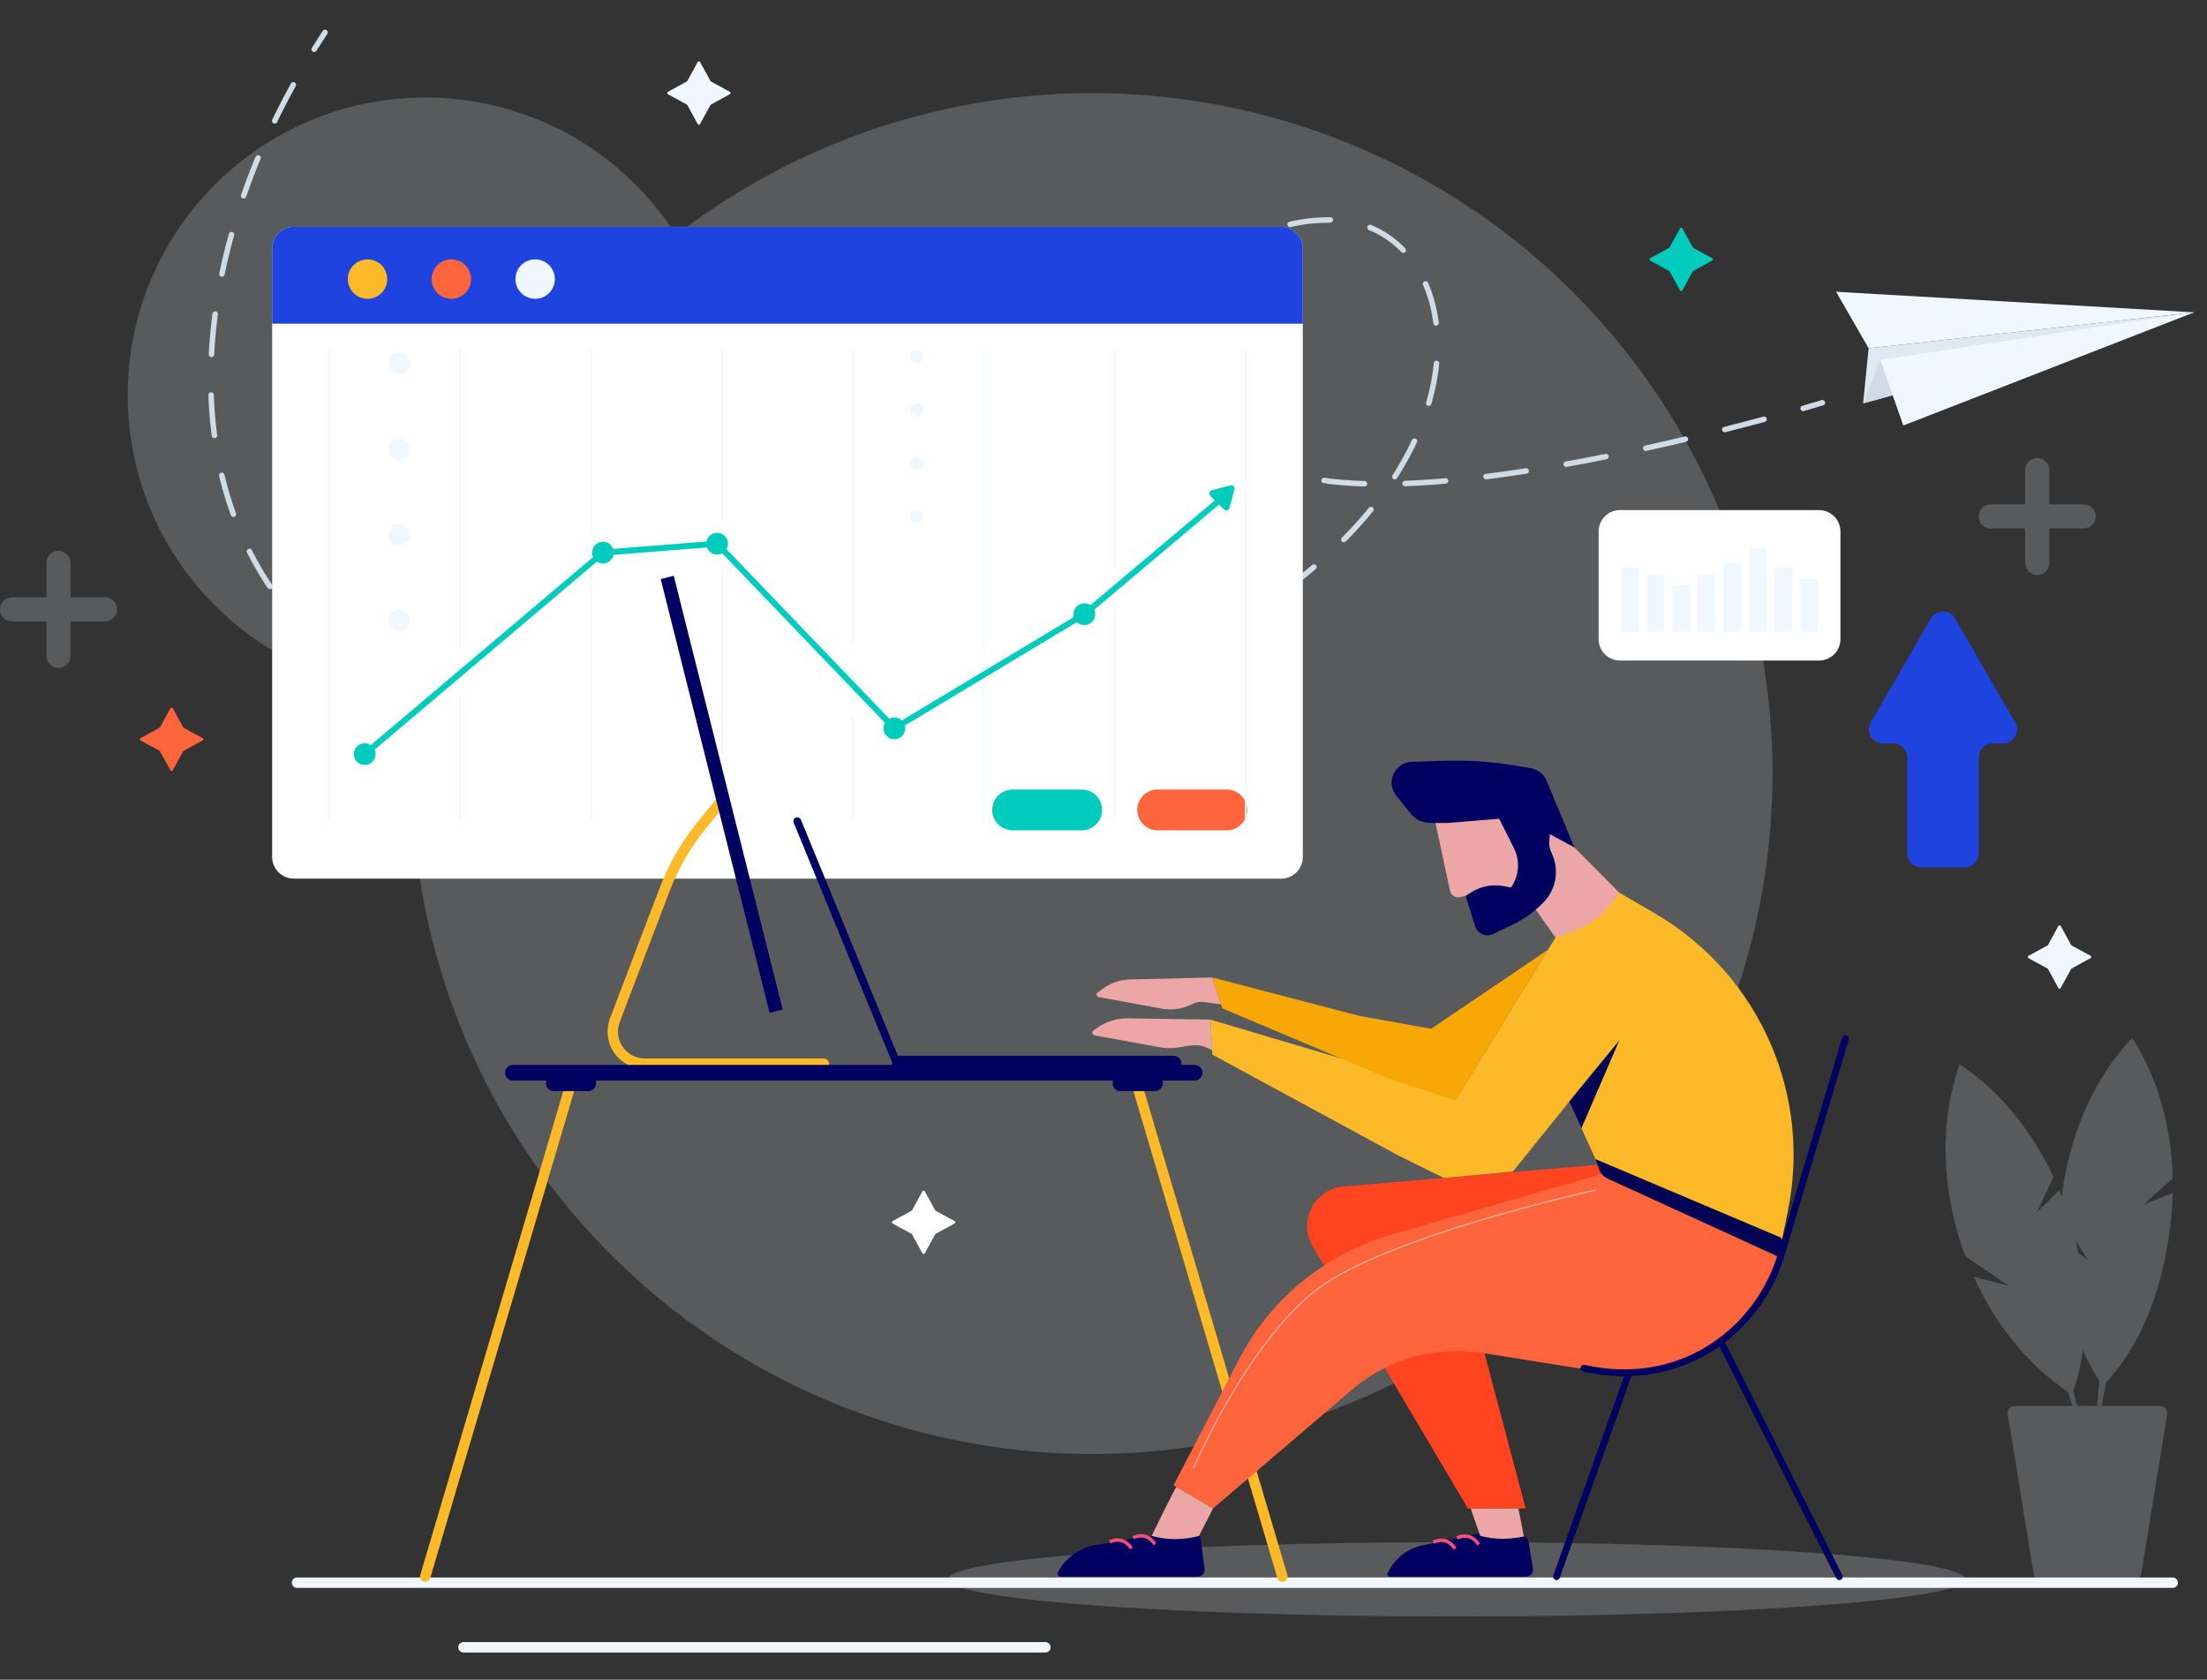 <?xml version="1.0" encoding="utf-8"?>
<!-- Generator: Adobe Illustrator 23.0.6, SVG Export Plug-In . SVG Version: 6.00 Build 0)  -->
<svg version="1.1" xmlns="http://www.w3.org/2000/svg" xmlns:xlink="http://www.w3.org/1999/xlink" x="0px" y="0px"
	 viewBox="0 0 499.3 380" style="enable-background:new 0 0 499.3 380;" xml:space="preserve">
<rect x="0" y="0" width="499.3" height="380" fill="#333333" stroke="none"/>
<style type="text/css">
	.st0{opacity:0.2;fill:#F0F7FF;}
	.st1{fill:none;stroke:#CFDBE5;stroke-width:1.239;stroke-linecap:round;stroke-linejoin:round;}
	.st2{fill:none;stroke:#CFDBE5;stroke-width:1.239;stroke-linecap:round;stroke-linejoin:round;stroke-dasharray:9.183,9.183;}
	.st3{fill:#DFE9F2;}
	.st4{fill:#CFDBE5;}
	.st5{fill:#F0F7FF;}
	.st6{fill:#FFFFFF;}
	.st7{fill:#00CCBE;}
	.st8{fill:#FE653C;}
	.st9{fill:#1E43DF;}
	.st10{fill:#FDBA28;}
	.st11{fill:none;stroke:#00CCBE;stroke-width:1.357;stroke-linecap:round;stroke-linejoin:round;stroke-miterlimit:10;}
	.st12{fill:none;stroke:#F0F7FF;stroke-width:0.332;stroke-miterlimit:10;}
	.st13{opacity:0.2;}
	.st14{fill:none;stroke:#000061;stroke-width:1.767;stroke-linecap:round;stroke-linejoin:round;stroke-miterlimit:10;}
	.st15{fill:none;stroke:#000061;stroke-width:3.534;stroke-linecap:round;stroke-linejoin:round;stroke-miterlimit:10;}
	.st16{fill:none;stroke:#FDBA28;stroke-width:2.356;stroke-linecap:round;stroke-linejoin:round;stroke-miterlimit:10;}
	.st17{fill:none;stroke:#000061;stroke-width:3.046;stroke-miterlimit:10;}
	.st18{fill:none;stroke:#F0F7FF;stroke-width:2.356;stroke-linecap:round;stroke-linejoin:round;stroke-miterlimit:10;}
	.st19{fill:#FF441F;}
	.st20{fill:#000061;}
	.st21{fill:#EDA6A6;}
	.st22{fill:none;stroke:#F74F73;stroke-width:0.773;stroke-miterlimit:10;}
	.st23{fill:#F7A706;}
	.st24{fill:#E24770;}
	.st25{fill:#030354;}
	.st26{opacity:0.51;fill:none;stroke:#FFFFFF;stroke-width:0.261;stroke-miterlimit:10;}
	.st27{fill:none;stroke:#000061;stroke-width:1.546;stroke-linecap:round;stroke-linejoin:round;stroke-miterlimit:10;}
</style>
<g id="BACKGROUND">
</g>
<g id="OBJECTS">
	<g>
		
			<ellipse id="XMLID_294_" transform="matrix(0.707 -0.707 0.707 0.707 -51.366 225.988)" class="st0" cx="247.11" cy="175" rx="153.96" ry="153.96"/>
		<circle id="XMLID_214_" class="st0" cx="96.2" cy="89.37" r="67.31"/>
		<g id="XMLID_141_">
			<g id="XMLID_119_">
				<g>
					<path class="st1" d="M412.29,91.11c0,0-1.56,0.48-4.35,1.28"/>
					<path class="st2" d="M399.09,94.85c-22.77,6.13-69.72,17.34-97.97,14.06c-38.35-4.45-41.42-59.26-0.09-59.15
						c41.34,0.12,43.89,96.84-108.42,118.72C45.32,189.65,23.51,91.88,68.69,15.09"/>
					<path class="st1" d="M71.08,11.15c0.8-1.28,1.62-2.55,2.45-3.82"/>
				</g>
			</g>
			<g id="XMLID_18_">
				<polygon id="XMLID_117_" class="st3" points="422.75,78.79 421.5,91.26 496.4,70.66 				"/>
				<polygon id="XMLID_116_" class="st4" points="421.5,91.26 496.4,70.66 425.37,81.39 				"/>
				<polygon id="XMLID_115_" class="st5" points="496.4,70.66 422.75,78.79 415.39,66.01 				"/>
				<polygon id="XMLID_114_" class="st5" points="430.59,96.26 496.4,70.66 425.37,81.39 				"/>
			</g>
		</g>
		<g id="XMLID_261_">
			<path id="XMLID_271_" class="st6" d="M411.54,149.43h-45.04c-2.67,0-4.83-2.16-4.83-4.83v-24.37c0-2.67,2.16-4.83,4.83-4.83
				h45.04c2.67,0,4.83,2.16,4.83,4.83v24.37C416.37,147.26,414.21,149.43,411.54,149.43z"/>
			<g id="XMLID_262_">
				<rect id="XMLID_270_" x="366.79" y="128.35" class="st5" width="3.95" height="14.55"/>
				<rect id="XMLID_269_" x="372.58" y="130.01" class="st5" width="3.95" height="12.89"/>
				<rect id="XMLID_268_" x="378.36" y="132.41" class="st5" width="3.95" height="10.5"/>
				<rect id="XMLID_267_" x="384.15" y="130.01" class="st5" width="3.95" height="12.89"/>
				<rect id="XMLID_266_" x="389.94" y="127.38" class="st5" width="3.95" height="15.52"/>
				<rect id="XMLID_265_" x="395.72" y="124.05" class="st5" width="3.95" height="18.85"/>
				<rect id="XMLID_264_" x="401.51" y="128.35" class="st5" width="3.95" height="14.55"/>
				<rect id="XMLID_263_" x="407.3" y="130.98" class="st5" width="3.95" height="11.92"/>
			</g>
		</g>
		<path id="XMLID_247_" class="st7" d="M380.6,51.66l2.35,4.29c0.03,0.05,0.07,0.09,0.12,0.12l4.29,2.35c0.21,0.11,0.21,0.41,0,0.52
			l-4.29,2.35c-0.05,0.03-0.09,0.07-0.12,0.12l-2.35,4.29c-0.11,0.21-0.41,0.21-0.52,0l-2.35-4.29c-0.03-0.05-0.07-0.09-0.12-0.12
			l-4.29-2.35c-0.21-0.11-0.21-0.41,0-0.52l4.29-2.35c0.05-0.03,0.09-0.07,0.12-0.12l2.35-4.29
			C380.19,51.45,380.48,51.45,380.6,51.66z"/>
		<path id="XMLID_121_" class="st5" d="M158.37,14.02l2.35,4.29c0.03,0.05,0.07,0.09,0.12,0.12l4.29,2.35
			c0.21,0.11,0.21,0.41,0,0.52l-4.29,2.35c-0.05,0.03-0.09,0.07-0.12,0.12l-2.35,4.29c-0.11,0.21-0.41,0.21-0.52,0l-2.35-4.29
			c-0.03-0.05-0.07-0.09-0.12-0.12l-4.29-2.35c-0.21-0.11-0.21-0.41,0-0.52l4.29-2.35c0.05-0.03,0.09-0.07,0.12-0.12l2.35-4.29
			C157.97,13.82,158.26,13.82,158.37,14.02z"/>
		<path id="XMLID_122_" class="st5" d="M466.2,209.48l2.35,4.29c0.03,0.05,0.07,0.09,0.12,0.12l4.29,2.35
			c0.21,0.11,0.21,0.41,0,0.52l-4.29,2.35c-0.05,0.03-0.09,0.07-0.12,0.12l-2.35,4.29c-0.11,0.21-0.41,0.21-0.52,0l-2.35-4.29
			c-0.03-0.05-0.07-0.09-0.12-0.12l-4.29-2.35c-0.21-0.11-0.21-0.41,0-0.52l4.29-2.35c0.05-0.03,0.09-0.07,0.12-0.12l2.35-4.29
			C465.8,209.27,466.09,209.27,466.2,209.48z"/>
		<path id="XMLID_142_" class="st6" d="M209.21,269.5l2.35,4.29c0.03,0.05,0.07,0.09,0.12,0.12l4.29,2.35
			c0.21,0.11,0.21,0.41,0,0.52l-4.29,2.35c-0.05,0.03-0.09,0.07-0.12,0.12l-2.35,4.29c-0.11,0.21-0.41,0.21-0.52,0l-2.35-4.29
			c-0.03-0.05-0.07-0.09-0.12-0.12l-4.29-2.35c-0.21-0.11-0.21-0.41,0-0.52l4.29-2.35c0.05-0.03,0.09-0.07,0.12-0.12l2.35-4.29
			C208.81,269.29,209.1,269.29,209.21,269.5z"/>
		<path id="XMLID_124_" class="st8" d="M39.08,160.23l2.35,4.29c0.03,0.05,0.07,0.09,0.12,0.12l4.29,2.35
			c0.21,0.11,0.21,0.41,0,0.52l-4.29,2.35c-0.05,0.03-0.09,0.07-0.12,0.12l-2.35,4.29c-0.11,0.21-0.41,0.21-0.52,0l-2.35-4.29
			c-0.03-0.05-0.07-0.09-0.12-0.12l-4.29-2.35c-0.21-0.11-0.21-0.41,0-0.52l4.29-2.35c0.05-0.03,0.09-0.07,0.12-0.12l2.35-4.29
			C38.68,160.03,38.97,160.03,39.08,160.23z"/>
		<g id="XMLID_195_">
			<path id="XMLID_123_" class="st9" d="M455.91,163.45l-13.61-23.57c-1.21-2.1-4.25-2.1-5.46,0l-13.61,23.57
				c-1.21,2.1,0.3,4.73,2.73,4.73h2.36c1.74,0,3.15,1.41,3.15,3.15v21.71c0,1.74,1.41,3.15,3.15,3.15h9.89
				c1.74,0,3.15-1.41,3.15-3.15v-21.71c0-1.74,1.41-3.15,3.15-3.15h2.36C455.61,168.18,457.12,165.55,455.91,163.45z"/>
		</g>
		<g id="XMLID_193_">
			<g id="XMLID_31_">
				<path id="XMLID_17_" class="st6" d="M294.74,56.22v137.65c0,2.71-2.2,4.91-4.91,4.91H66.48c-2.71,0-4.91-2.2-4.91-4.91V56.22
					c0-2.71,2.2-4.91,4.91-4.91h223.35C292.54,51.31,294.74,53.51,294.74,56.22z"/>
				<path id="XMLID_16_" class="st9" d="M294.74,56.22v17.01H61.57V56.22c0-2.71,2.2-4.91,4.91-4.91h223.35
					C292.54,51.31,294.74,53.51,294.74,56.22z"/>
				<path id="XMLID_15_" class="st7" d="M244.71,187.85h-15.62c-2.55,0-4.62-2.07-4.62-4.62l0,0c0-2.55,2.07-4.62,4.62-4.62h15.62
					c2.55,0,4.62,2.07,4.62,4.62l0,0C249.33,185.79,247.26,187.85,244.71,187.85z"/>
				<path id="XMLID_14_" class="st8" d="M277.52,187.85H261.9c-2.55,0-4.62-2.07-4.62-4.62l0,0c0-2.55,2.07-4.62,4.62-4.62h15.62
					c2.55,0,4.62,2.07,4.62,4.62l0,0C282.15,185.79,280.08,187.85,277.52,187.85z"/>
				<path id="XMLID_13_" class="st10" d="M87.61,63.14c0,2.47-2,4.46-4.46,4.46s-4.46-2-4.46-4.46c0-2.47,2-4.46,4.46-4.46
					S87.61,60.67,87.61,63.14z"/>
				<path id="XMLID_12_" class="st8" d="M106.57,63.14c0,2.47-2,4.46-4.46,4.46c-2.47,0-4.46-2-4.46-4.46c0-2.47,2-4.46,4.46-4.46
					C104.57,58.67,106.57,60.67,106.57,63.14z"/>
				<path id="XMLID_11_" class="st5" d="M125.53,63.14c0,2.47-2,4.46-4.46,4.46s-4.46-2-4.46-4.46c0-2.47,2-4.46,4.46-4.46
					S125.53,60.67,125.53,63.14z"/>
				<g id="XMLID_160_">
					<circle id="XMLID_164_" class="st5" cx="207.43" cy="80.7" r="1.52"/>
					<path id="XMLID_163_" class="st5" d="M207.43,94.27c-0.84,0-1.52-0.68-1.52-1.52s0.68-1.52,1.52-1.52
						c0.84,0,1.52,0.68,1.52,1.52S208.27,94.27,207.43,94.27z"/>
					<circle id="XMLID_162_" class="st5" cx="207.43" cy="104.79" r="1.52"/>
					<circle id="XMLID_161_" class="st5" cx="207.43" cy="116.84" r="1.52"/>
				</g>
				<g id="XMLID_32_">
					<path id="XMLID_159_" class="st5" d="M90.31,137.91c1.35,0,2.44,1.09,2.44,2.44c0,1.35-1.09,2.44-2.44,2.44
						s-2.44-1.09-2.44-2.44C87.87,139,88.96,137.91,90.31,137.91z"/>
					<path id="XMLID_147_" class="st5" d="M90.31,118.54c1.35,0,2.44,1.09,2.44,2.44s-1.09,2.44-2.44,2.44s-2.44-1.09-2.44-2.44
						S88.96,118.54,90.31,118.54z"/>
					<path id="XMLID_146_" class="st5" d="M90.31,99.17c1.35,0,2.44,1.09,2.44,2.44s-1.09,2.44-2.44,2.44s-2.44-1.09-2.44-2.44
						S88.96,99.17,90.31,99.17z"/>
					<path id="XMLID_145_" class="st5" d="M90.31,79.81c1.35,0,2.44,1.09,2.44,2.44c0,1.35-1.09,2.44-2.44,2.44
						s-2.44-1.09-2.44-2.44C87.87,80.9,88.96,79.81,90.31,79.81z"/>
				</g>
				<g id="XMLID_165_">
					<polyline id="XMLID_10_" class="st11" points="82.51,170.61 136.41,125.02 162.24,123 202.34,164.78 245.31,138.95 
						276.09,113.01 					"/>
					<g id="XMLID_166_">
						<path id="XMLID_9_" class="st7" d="M274.15,110.92l4.21-1.13c0.56-0.15,1.07,0.36,0.92,0.92l-1.13,4.21
							c-0.15,0.56-0.85,0.75-1.26,0.34l-3.08-3.08C273.4,111.77,273.59,111.07,274.15,110.92z"/>
						<path id="XMLID_8_" class="st7" d="M84.98,170.61c0,1.36-1.11,2.47-2.47,2.47c-1.36,0-2.47-1.11-2.47-2.47
							c0-1.36,1.11-2.47,2.47-2.47C83.87,168.14,84.98,169.24,84.98,170.61z"/>
						<path id="XMLID_7_" class="st7" d="M138.88,125.02c0,1.36-1.11,2.47-2.47,2.47c-1.36,0-2.47-1.11-2.47-2.47
							s1.11-2.47,2.47-2.47C137.78,122.55,138.88,123.65,138.88,125.02z"/>
						<path id="XMLID_6_" class="st7" d="M164.71,123c0,1.36-1.11,2.47-2.47,2.47c-1.36,0-2.47-1.11-2.47-2.47
							c0-1.36,1.11-2.47,2.47-2.47C163.61,120.53,164.71,121.63,164.71,123z"/>
						<path id="XMLID_5_" class="st7" d="M204.81,164.78c0,1.36-1.11,2.47-2.47,2.47c-1.36,0-2.47-1.11-2.47-2.47
							c0-1.36,1.11-2.47,2.47-2.47C203.7,162.31,204.81,163.41,204.81,164.78z"/>
						<path id="XMLID_167_" class="st7" d="M247.78,138.95c0,1.36-1.11,2.47-2.47,2.47c-1.36,0-2.47-1.11-2.47-2.47
							c0-1.36,1.11-2.47,2.47-2.47C246.68,136.48,247.78,137.59,247.78,138.95z"/>
					</g>
				</g>
			</g>
			<g id="XMLID_2_">
				<line id="XMLID_28_" class="st12" x1="74.5" y1="79.18" x2="74.5" y2="185.63"/>
				<line id="XMLID_196_" class="st12" x1="104.12" y1="157.61" x2="104.12" y2="185.63"/>
				<line id="XMLID_4_" class="st12" x1="104.12" y1="79.18" x2="104.12" y2="146.95"/>
				<line id="XMLID_197_" class="st12" x1="133.73" y1="129.6" x2="133.73" y2="185.63"/>
				<line id="XMLID_3_" class="st12" x1="133.73" y1="79.18" x2="133.73" y2="120.98"/>
				<line id="XMLID_198_" class="st12" x1="163.35" y1="128.7" x2="163.35" y2="185.63"/>
				<line id="XMLID_188_" class="st12" x1="163.35" y1="79.18" x2="163.35" y2="118.15"/>
				<line id="XMLID_199_" class="st12" x1="192.96" y1="162.31" x2="192.96" y2="185.63"/>
				<line id="XMLID_189_" class="st12" x1="192.96" y1="79.18" x2="192.96" y2="145.84"/>
				<line id="XMLID_200_" class="st12" x1="222.58" y1="155.61" x2="222.58" y2="185.63"/>
				<line id="XMLID_190_" class="st12" x1="222.58" y1="79.18" x2="222.58" y2="148.23"/>
				<line id="XMLID_201_" class="st12" x1="252.19" y1="137.58" x2="252.19" y2="185.63"/>
				<line id="XMLID_191_" class="st12" x1="252.19" y1="79.18" x2="252.19" y2="128.28"/>
				<line id="XMLID_192_" class="st12" x1="281.81" y1="79.18" x2="281.81" y2="185.63"/>
			</g>
		</g>
		<g id="XMLID_355_" class="st13">
			<path id="XMLID_357_" class="st5" d="M13.24,151.09L13.24,151.09c-1.51,0-2.73-1.22-2.73-2.73v-21.02c0-1.51,1.22-2.73,2.73-2.73
				l0,0c1.51,0,2.73,1.22,2.73,2.73v21.02C15.96,149.87,14.74,151.09,13.24,151.09z"/>
			<path id="XMLID_356_" class="st5" d="M0,137.86L0,137.86c0-1.51,1.22-2.73,2.73-2.73h21.02c1.51,0,2.73,1.22,2.73,2.73l0,0
				c0,1.51-1.22,2.73-2.73,2.73H2.73C1.22,140.58,0,139.36,0,137.86z"/>
		</g>
		<g id="XMLID_149_" class="st13">
			<path id="XMLID_151_" class="st5" d="M460.88,130.08L460.88,130.08c-1.51,0-2.73-1.22-2.73-2.73v-21.02
				c0-1.51,1.22-2.73,2.73-2.73l0,0c1.51,0,2.73,1.22,2.73,2.73v21.02C463.61,128.86,462.39,130.08,460.88,130.08z"/>
			<path id="XMLID_150_" class="st5" d="M447.65,116.84L447.65,116.84c0-1.51,1.22-2.73,2.73-2.73h21.02c1.51,0,2.73,1.22,2.73,2.73
				l0,0c0,1.51-1.22,2.73-2.73,2.73h-21.02C448.87,119.57,447.65,118.35,447.65,116.84z"/>
		</g>
		<ellipse id="XMLID_1_" class="st0" cx="329.55" cy="357.29" rx="115.11" ry="8.41"/>
		<g id="XMLID_71_">
			<line id="XMLID_73_" class="st14" x1="180.38" y1="185.79" x2="203.25" y2="241.47"/>
			<line id="XMLID_72_" class="st15" x1="265.53" y1="240.61" x2="203.61" y2="240.61"/>
		</g>
		<g id="XMLID_24_">
			<path id="XMLID_26_" class="st16" d="M163.27,181.12l-4.54,5.6c-3.55,4.38-6.39,9.3-8.39,14.57l-11.24,29.52
				c-0.31,0.82-0.47,1.7-0.47,2.58l0,0c0,4,3.25,7.25,7.25,7.25h40.5"/>
			<line id="XMLID_25_" class="st17" x1="150.95" y1="130.63" x2="175.59" y2="228.76"/>
		</g>
		<line id="XMLID_21_" class="st18" x1="67.2" y1="358.05" x2="491.54" y2="358.05"/>
		<line id="XMLID_20_" class="st18" x1="104.85" y1="372.67" x2="236.51" y2="372.67"/>
		<g id="XMLID_85_">
			<g id="XMLID_90_">
				<line id="XMLID_94_" class="st16" x1="256.42" y1="242.68" x2="290.12" y2="356.68"/>
				<line id="XMLID_91_" class="st16" x1="129.9" y1="242.68" x2="96.2" y2="356.68"/>
			</g>
			<line id="XMLID_88_" class="st15" x1="116.04" y1="242.68" x2="270.27" y2="242.68"/>
			<line id="XMLID_87_" class="st15" x1="125.28" y1="245.07" x2="133.11" y2="245.07"/>
			<line id="XMLID_86_" class="st15" x1="253.48" y1="245.07" x2="261.31" y2="245.07"/>
		</g>
		<g id="XMLID_205_">
			<g id="XMLID_204_">
				<g id="XMLID_22_">
					<path id="XMLID_143_" class="st19" d="M364.03,263.28l-59.29,5.08c-2.39,0-4.69,0.95-6.38,2.64l0,0
						c-2.91,2.91-3.48,7.43-1.38,10.97l35.12,59.29h13.06l-11.22-42.32l38.07-2.01L364.03,263.28z"/>
					<path id="XMLID_140_" class="st20" d="M314.39,356.68c-0.38,0-0.63-0.4-0.47-0.75c1.49-3.26,4.46-5.63,8-6.34l12.76-2.68
						l9.45,0.47c0.85,0.04,1.56,0.68,1.7,1.52l0.97,5.96c0.15,0.95-0.58,1.81-1.53,1.81H314.39z"/>
					<path id="XMLID_139_" class="st21" d="M332.76,341.27c-0.11-0.07,2.13,6.2,2.13,6.2c3.28,0.81,6.03,0.87,9.86,0.15l-1.23-6.36
						L332.76,341.27z"/>
					<g id="XMLID_120_">
						<path id="XMLID_138_" class="st22" d="M324.29,348.89c0,0,2.97-1.62,4.89,1.48"/>
						<path id="XMLID_125_" class="st22" d="M329.62,347.94c0,0,2.97-1.62,4.89,1.48"/>
					</g>
					<path id="XMLID_84_" class="st8" d="M314.83,279.29l47.69-13.72l39.86,18.76l-3.17,8.06c-5.95,10.51-17.87,17-29.9,18.02h0
						c-2.95,0.25-5.93,0.14-8.86-0.33l-25.07-4c-10.59-1.69-21.38,1.35-29.53,8.32l-31.43,26.87l-8.93-5.25l14.82-28.49
						C287.46,293.78,299.94,283.58,314.83,279.29z"/>
					<path id="XMLID_83_" class="st10" d="M374.37,206.62l-8.06-4.69l-14.4,10.16l-23.16,37.65l13.52,15.31L355,249.23l7.52,16.34
						l39.86,18.76l2.14-10.58c2.53-12.53,1.21-25.53-3.8-37.29v0C395.38,223.93,386.14,213.47,374.37,206.62z"/>
					<polygon id="XMLID_82_" class="st10" points="273.83,230.67 330.19,247.4 342.27,265.05 326.64,266.48 316.67,261.57 
						274.27,238.58 					"/>
					<path id="XMLID_81_" class="st21" d="M273.83,230.67l-18.61-0.3c-2.57-0.04-5.09,0.76-7.17,2.27l-0.7,0.51
						c-0.43,0.31-0.27,0.99,0.25,1.08l14.91,2.71c1.25,0.23,2.53,0.25,3.79,0.07l0,0c2.18-0.31,4.38-1.01,6.4-0.12l1.53,0.67
						L273.83,230.67z"/>
					<path id="XMLID_80_" class="st21" d="M274.25,221.13l-18.6,0.45c-2.21,0.05-4.35,0.78-6.13,2.08l-1.18,0.86
						c-0.42,0.31-0.27,0.97,0.24,1.06l14.27,2.6c1.68,0.31,3.4,0.21,5.03-0.27l0,0c1.48-0.44,2.75-1.46,4.28-1.25l4.1,0.56
						L274.25,221.13z"/>
					<path id="XMLID_78_" class="st20" d="M240.01,356.68c-0.53,0-0.89-0.57-0.65-1.04c1.58-3.11,4.76-5.36,8.2-6.04l10.67-1.91
						c0.82-0.15,1.64-0.22,2.47-0.22l9.78-0.45c0.57-0.03,1.07,0.39,1.14,0.96l0.9,6.95c0.12,0.93-0.6,1.75-1.54,1.75H240.01z"/>
					<path id="XMLID_77_" class="st21" d="M266.12,336.39c-0.11-0.07-5.59,11.08-5.59,11.08c3.55,0.97,7.12,0.96,10.72,0l3.18-6.2
						L266.12,336.39z"/>
					<polygon id="XMLID_70_" class="st23" points="350.21,214.85 323.78,232.74 307.65,229.85 274.25,221.13 276.55,228.13 
						313.83,243.88 329.23,248.96 					"/>
					<g id="XMLID_41_">
						<path id="XMLID_69_" class="st22" d="M251.05,348.83c0,0,2.97-1.62,4.89,1.48"/>
						<path id="XMLID_68_" class="st22" d="M256.38,347.88c0,0,2.97-1.62,4.89,1.48"/>
					</g>
					<path id="XMLID_36_" class="st24" d="M359.57,206.69"/>
					<path id="XMLID_35_" class="st21" d="M323.78,181.61l4.27,19.93c0.23,1.06,1.3,1.71,2.35,1.42l1.31-0.36l3.57,8.04l11.17-6.25
						l5.47,7.7c6.64-1.69,11.4-5.12,14.4-10.16l-27.47-27.69L323.78,181.61z"/>
					<path id="XMLID_34_" class="st20" d="M327.57,186.18h-3.98c-1.72,0-3.35-0.78-4.43-2.12l-3.28-4.07
						c-0.67-0.83-1.04-1.87-1.04-2.95l0,0c0-2.53,2.01-4.61,4.54-4.69l7.3-0.24c5.53-0.18,11.06,0.2,16.51,1.14l3.17,0.55
						c1.58,0.27,2.91,1.34,3.53,2.82l6.3,15.11l-12.66-6.88L327.57,186.18z"/>
					<path id="XMLID_33_" class="st20" d="M351.01,192.94c-0.38-0.77-0.57-1.62-0.51-2.48l0.74-10.61l-13.34,2.83l4.6,9.2
						c1.44,2.88,1.17,6.29-0.65,8.9l-1.7-0.32c-0.9-0.17-1.83-0.21-2.74-0.13l0,0c-1.62,0.14-3.19,0.67-4.57,1.54l-0.98,0.62
						c-0.17,0.11-0.24,0.31-0.18,0.5l2.03,6.52c0.38,1.23,1.53,2.08,2.82,2.08l0,0c0.44,0,0.88-0.1,1.28-0.29l4.46-2.15
						c2.63-1.27,5-3,7.02-5.11l0,0C352.13,201.06,352.81,196.63,351.01,192.94z"/>
					<path id="XMLID_23_" class="st25" d="M363.68,266.63l38.7,17.7l0.82-3.47c0.09-0.4-0.11-0.8-0.49-0.96l-41.73-17.66l0.76,2.25
						C362.07,265.43,362.77,266.21,363.68,266.63z"/>
					<path id="XMLID_27_" class="st26" d="M270.03,332.1c0,0,12.15-28.43,28.05-40.49c15.9-12.06,62.9-22.39,62.9-22.39"/>
				</g>
				<path id="XMLID_30_" class="st25" d="M355,249.23c0.21-0.32,11.32-13.82,11.32-13.82l-8.55,19.84L355,249.23z"/>
			</g>
			<g id="XMLID_19_">
				<line id="XMLID_76_" class="st27" x1="368.52" y1="310.56" x2="352.14" y2="356.68"/>
				<line id="XMLID_74_" class="st27" x1="389.26" y1="303.42" x2="416.11" y2="356.68"/>
				<path id="XMLID_38_" class="st27" d="M358.33,309.53l1.17,0.24c3.56,0.73,7.2,0.96,10.83,0.69h0c0.51-0.04,1.01-0.09,1.52-0.14
					c14.76-1.67,26.94-12.38,31.17-26.63l14.49-48.72"/>
			</g>
		</g>
		<g id="XMLID_206_" class="st13">
			<g id="XMLID_207_">
				<path id="XMLID_212_" class="st5" d="M482.86,357.29h-21.22c-0.79,0-1.46-0.57-1.58-1.35l-5.83-36
					c-0.16-0.97,0.59-1.86,1.58-1.86h32.89c0.99,0,1.74,0.88,1.58,1.86l-5.83,36C484.32,356.72,483.65,357.29,482.86,357.29z"/>
			</g>
			<path id="XMLID_215_" class="st5" d="M474.34,324.02l2.11-11.28c8.45-9.01,13.39-22.62,14.8-37.82c0.16-1.7,0.25-3.38,0.29-5.05
				l-6.59,2.6c0,0,3.46-3.11,6.59-5.85c-0.26-12.17-3.63-23.28-9.18-31.81c-8.59,9.02-14.69,22.42-16.11,37.79
				c-0.08,0.82-0.14,1.64-0.18,2.45l6.33,10.1c-0.17-0.13-3.85-3-6.46-5.11c0.12,12.37,3.45,23.69,9.02,32.39l-1.07,11.54
				L474.34,324.02z"/>
			<path id="XMLID_208_" class="st5" d="M471.9,325.71l-2.85-11.11c4.11-11.65,3.41-26.16-1.42-40.64c-0.54-1.62-1.13-3.2-1.77-4.74
				l-4.99,5.03c0,0,1.92-4.24,3.68-8.01c-5.13-11.03-12.69-19.85-21.2-25.44c-4.24,11.71-4.43,26.44,0.45,41.08
				c0.26,0.78,0.53,1.55,0.82,2.32l9.86,6.7c-0.21-0.05-4.73-1.2-7.96-2.08c5.08,11.28,12.68,20.3,21.28,26.03l3.66,11L471.9,325.71
				z"/>
		</g>
	</g>
</g>
</svg>
